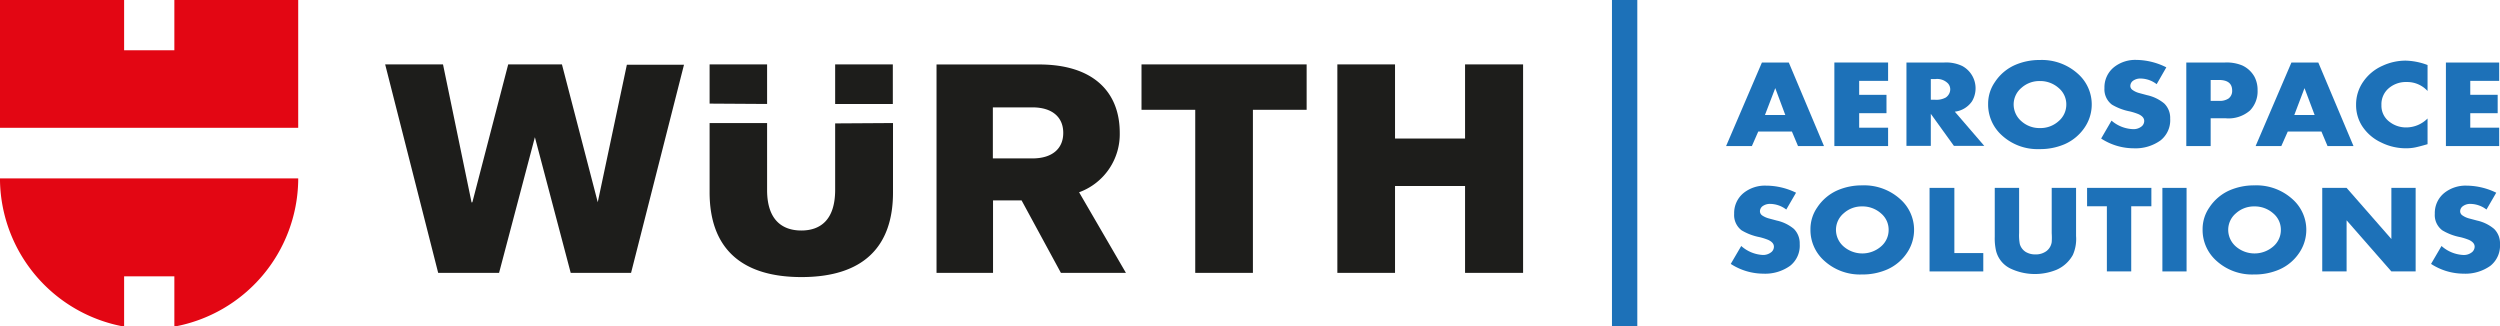 <svg id="Neu_1" data-name="Neu 1" xmlns="http://www.w3.org/2000/svg" viewBox="0 0 279.17 36.45"><defs><style>.cls-1{fill:#1d1d1b;}.cls-2{fill:#e30613;}.cls-3{fill:#1d71b8;}.cls-4{fill:none;stroke:#1d71b8;stroke-width:2.83px;}</style></defs><path id="Wortmarke_pos" data-name="Wortmarke pos" class="cls-1" d="M135,47h7.26l-5.23-9a6.9,6.9,0,0,0,4.54-6.64c0-4.6-3-7.63-9-7.63H121.11V47h6.31V38.91h3.19L135,47Zm.26-15.61c0,1.64-1.12,2.83-3.45,2.83h-4.41V28.52h4.41c2.33,0,3.45,1.19,3.45,2.83Zm-25.47-1.08v7.42c0,3.36-1.65,4.54-3.78,4.54s-3.82-1.18-3.82-4.51V30.27H95.77V38c0,6.11,3.39,9.47,10.26,9.47s10.22-3.36,10.22-9.44V30.27Zm-7.6-2.17V23.72H95.77V28.1Zm7.6,0h6.44V23.72h-6.44V28.1Zm-40.6,11L66,23.72H59.54L65.46,47h6.8l4-15.15,4,15.15H87l5.91-23.24H86.53L83.28,39.11l-4-15.39h-6l-4,15.39ZM180.13,32h-7.82V23.72h-6.44V47h6.44V37.3h7.82V47h6.48V23.72h-6.48V32ZM150,28.79V47h6.44V28.79h6V23.72H144v5.07Z" transform="translate(-16.53 -16.53)"/><path class="cls-2" d="M49.83,30.8H16.53V16.53H30.39v5.61H36V16.53H49.83V30.8ZM36,47.39V53A16.87,16.87,0,0,0,49.83,36.74v-.29H16.53v.29A16.87,16.87,0,0,0,30.39,53V47.39Z" transform="translate(-16.53 -16.53)"/><path class="cls-3" d="M216.63,31.22h-3.76l-.71,1.62h-2.88l4-9.33h3l3.93,9.33h-2.9Zm-.74-1.85-1.12-3-1.15,3Z" transform="translate(-16.53 -16.53)"/><path class="cls-3" d="M227.37,25.56h-3.23v1.56h3.05v2.05h-3.05v1.62h3.23v2.05h-6V23.51h6Z" transform="translate(-16.53 -16.53)"/><path class="cls-3" d="M234.82,29l3.29,3.82h-3.39l-2.58-3.58v3.58h-2.72V23.51h4.23a4.17,4.17,0,0,1,2,.39,2.83,2.83,0,0,1,1.09,3.94A2.71,2.71,0,0,1,234.82,29Zm-2.68-1.33h.5a2.17,2.17,0,0,0,1.17-.25,1.15,1.15,0,0,0,.38-.43,1.07,1.07,0,0,0,.12-.48,1,1,0,0,0-.25-.66,1.69,1.69,0,0,0-1.42-.49h-.5Z" transform="translate(-16.53 -16.53)"/><path class="cls-3" d="M244.32,23.23a6,6,0,0,1,4.28,1.57,4.57,4.57,0,0,1,.75,5.92,5.22,5.22,0,0,1-2.24,1.9,6.89,6.89,0,0,1-2.84.56,5.88,5.88,0,0,1-4.22-1.56,4.62,4.62,0,0,1-1.51-3.5,4.23,4.23,0,0,1,.76-2.43,5.18,5.18,0,0,1,2.24-1.9A6.83,6.83,0,0,1,244.32,23.23Zm0,2.35a3,3,0,0,0-2.07.77,2.41,2.41,0,0,0-.86,1.82,2.47,2.47,0,0,0,.86,1.89,3,3,0,0,0,2.08.77,3,3,0,0,0,2.08-.77,2.41,2.41,0,0,0,.86-1.86,2.37,2.37,0,0,0-.86-1.85A3.1,3.1,0,0,0,244.32,25.58Z" transform="translate(-16.53 -16.53)"/><path class="cls-3" d="M258.44,24.05l-1.08,1.88a3,3,0,0,0-1.78-.63,1.38,1.38,0,0,0-.9.28.73.73,0,0,0-.26.54.54.54,0,0,0,.24.45,2.23,2.23,0,0,0,.71.34l.93.25a4.48,4.48,0,0,1,1.91.93,2.25,2.25,0,0,1,.66,1.69,2.87,2.87,0,0,1-1.08,2.43,4.79,4.79,0,0,1-3,.88A6.69,6.69,0,0,1,251.16,32l1.16-2a3.87,3.87,0,0,0,2.39.95,1.42,1.42,0,0,0,1-.33.79.79,0,0,0,.26-.58c0-.31-.2-.55-.61-.75a6.66,6.66,0,0,0-1-.32,6.2,6.2,0,0,1-2-.76,2.14,2.14,0,0,1-.83-1.85,2.88,2.88,0,0,1,1.08-2.34,3.81,3.81,0,0,1,2.48-.8A7.63,7.63,0,0,1,258.44,24.05Z" transform="translate(-16.53 -16.53)"/><path class="cls-3" d="M263.39,29.74v3.1h-2.72V23.51H265a4.54,4.54,0,0,1,1.92.33,3,3,0,0,1,1.35,1.24,3.14,3.14,0,0,1,.36,1.53,3.07,3.07,0,0,1-.85,2.26,3.64,3.64,0,0,1-2.69.87Zm0-1.95h.9a1.73,1.73,0,0,0,1.11-.27,1.05,1.05,0,0,0,.39-.88c0-.79-.5-1.18-1.49-1.18h-.91Z" transform="translate(-16.53 -16.53)"/><path class="cls-3" d="M275.76,31.22H272l-.72,1.62h-2.87l4-9.33h3l3.93,9.33h-2.9ZM275,29.37l-1.13-3-1.14,3Z" transform="translate(-16.53 -16.53)"/><path class="cls-3" d="M287.61,23.79v2.9a3.07,3.07,0,0,0-2.35-1,2.93,2.93,0,0,0-2.07.77,2.35,2.35,0,0,0-.73,1.8,2.23,2.23,0,0,0,.91,1.88,3,3,0,0,0,1.88.62,3.36,3.36,0,0,0,2.36-1v2.87c-.65.19-1.12.31-1.42.37a5.23,5.23,0,0,1-1,.09,6.22,6.22,0,0,1-2.76-.65,5.1,5.1,0,0,1-2.13-1.84,4.32,4.32,0,0,1-.67-2.35,4.44,4.44,0,0,1,.82-2.63,5.09,5.09,0,0,1,2.12-1.74,6.13,6.13,0,0,1,2.6-.58A7.41,7.41,0,0,1,287.61,23.79Z" transform="translate(-16.53 -16.53)"/><path class="cls-3" d="M295.61,25.56h-3.23v1.56h3.06v2.05h-3.06v1.62h3.23v2.05h-5.95V23.51h5.95Z" transform="translate(-16.53 -16.53)"/><path class="cls-3" d="M217.09,38.05,216,39.93a3,3,0,0,0-1.78-.63,1.38,1.38,0,0,0-.9.28.73.73,0,0,0-.26.54.57.57,0,0,0,.24.46,2.45,2.45,0,0,0,.71.33l.93.25a4.48,4.48,0,0,1,1.91.93,2.28,2.28,0,0,1,.65,1.69,2.86,2.86,0,0,1-1.07,2.43,4.79,4.79,0,0,1-3,.88A6.72,6.72,0,0,1,209.8,46l1.17-2a3.93,3.93,0,0,0,2.39,1,1.44,1.44,0,0,0,1-.34.79.79,0,0,0,.26-.58c0-.31-.2-.55-.61-.75a6.66,6.66,0,0,0-1-.32,6.2,6.2,0,0,1-2-.76,2.14,2.14,0,0,1-.83-1.85,2.88,2.88,0,0,1,1.08-2.34,3.81,3.81,0,0,1,2.48-.8A7.63,7.63,0,0,1,217.09,38.05Z" transform="translate(-16.53 -16.53)"/><path class="cls-3" d="M224.48,37.23a6,6,0,0,1,4.28,1.57,4.57,4.57,0,0,1,.75,5.92,5.15,5.15,0,0,1-2.24,1.9,6.87,6.87,0,0,1-2.83.56,5.91,5.91,0,0,1-4.23-1.56,4.6,4.6,0,0,1-1.51-3.5,4.23,4.23,0,0,1,.76-2.43,5.23,5.23,0,0,1,2.24-1.9A6.83,6.83,0,0,1,224.48,37.23Zm0,2.35a3,3,0,0,0-2.07.77,2.41,2.41,0,0,0-.86,1.82,2.47,2.47,0,0,0,.86,1.89,3.19,3.19,0,0,0,4.16,0,2.41,2.41,0,0,0,.86-1.86,2.37,2.37,0,0,0-.86-1.85A3.1,3.1,0,0,0,224.48,39.58Z" transform="translate(-16.53 -16.53)"/><path class="cls-3" d="M234.77,37.51v7.28H238v2.05h-6V37.51Z" transform="translate(-16.53 -16.53)"/><path class="cls-3" d="M242,37.51v5.05a5.23,5.23,0,0,0,.08,1.23,1.54,1.54,0,0,0,.67.88,2.06,2.06,0,0,0,1.06.27,2,2,0,0,0,1.24-.37,1.54,1.54,0,0,0,.59-1,7.11,7.11,0,0,0,0-1V37.51h2.72v5.38A4.37,4.37,0,0,1,248,45a3.83,3.83,0,0,1-1.81,1.65,6.38,6.38,0,0,1-5.15-.13,3,3,0,0,1-1.62-2,6.33,6.33,0,0,1-.14-1.55V37.51Z" transform="translate(-16.53 -16.53)"/><path class="cls-3" d="M254.52,39.56v7.28H251.8V39.56h-2.21V37.51h7.18v2.05Z" transform="translate(-16.53 -16.53)"/><path class="cls-3" d="M260.7,37.51v9.33H258V37.51Z" transform="translate(-16.53 -16.53)"/><path class="cls-3" d="M268.28,37.23a6,6,0,0,1,4.28,1.57,4.57,4.57,0,0,1,.75,5.92,5.15,5.15,0,0,1-2.24,1.9,6.87,6.87,0,0,1-2.83.56A5.91,5.91,0,0,1,264,45.62a4.6,4.6,0,0,1-1.51-3.5,4.23,4.23,0,0,1,.76-2.43,5.23,5.23,0,0,1,2.24-1.9A6.87,6.87,0,0,1,268.28,37.23Zm0,2.35a3,3,0,0,0-2.07.77,2.41,2.41,0,0,0-.86,1.82,2.47,2.47,0,0,0,.86,1.89,3.19,3.19,0,0,0,4.16,0,2.41,2.41,0,0,0,.86-1.86,2.37,2.37,0,0,0-.86-1.85A3.1,3.1,0,0,0,268.28,39.58Z" transform="translate(-16.53 -16.53)"/><path class="cls-3" d="M275.85,46.84V37.51h2.72l5,5.71V37.51h2.71v9.33h-2.71l-5-5.71v5.71Z" transform="translate(-16.53 -16.53)"/><path class="cls-3" d="M295.28,38.05l-1.09,1.88a3,3,0,0,0-1.77-.63,1.36,1.36,0,0,0-.9.28.71.71,0,0,0-.27.54.56.56,0,0,0,.25.46,2.39,2.39,0,0,0,.7.33l.94.25a4.43,4.43,0,0,1,1.9.93,2.25,2.25,0,0,1,.66,1.69,2.89,2.89,0,0,1-1.07,2.43,4.82,4.82,0,0,1-3,.88A6.69,6.69,0,0,1,288,46l1.17-2a3.93,3.93,0,0,0,2.39,1,1.44,1.44,0,0,0,1.05-.34.83.83,0,0,0,.26-.58c0-.31-.2-.55-.61-.75a6.52,6.52,0,0,0-1-.32,6.12,6.12,0,0,1-2-.76,2.12,2.12,0,0,1-.84-1.85,2.88,2.88,0,0,1,1.08-2.34,3.82,3.82,0,0,1,2.48-.8A7.67,7.67,0,0,1,295.28,38.05Z" transform="translate(-16.53 -16.53)"/><line class="cls-4" x1="181.42" x2="181.42" y2="36.45"/></svg>